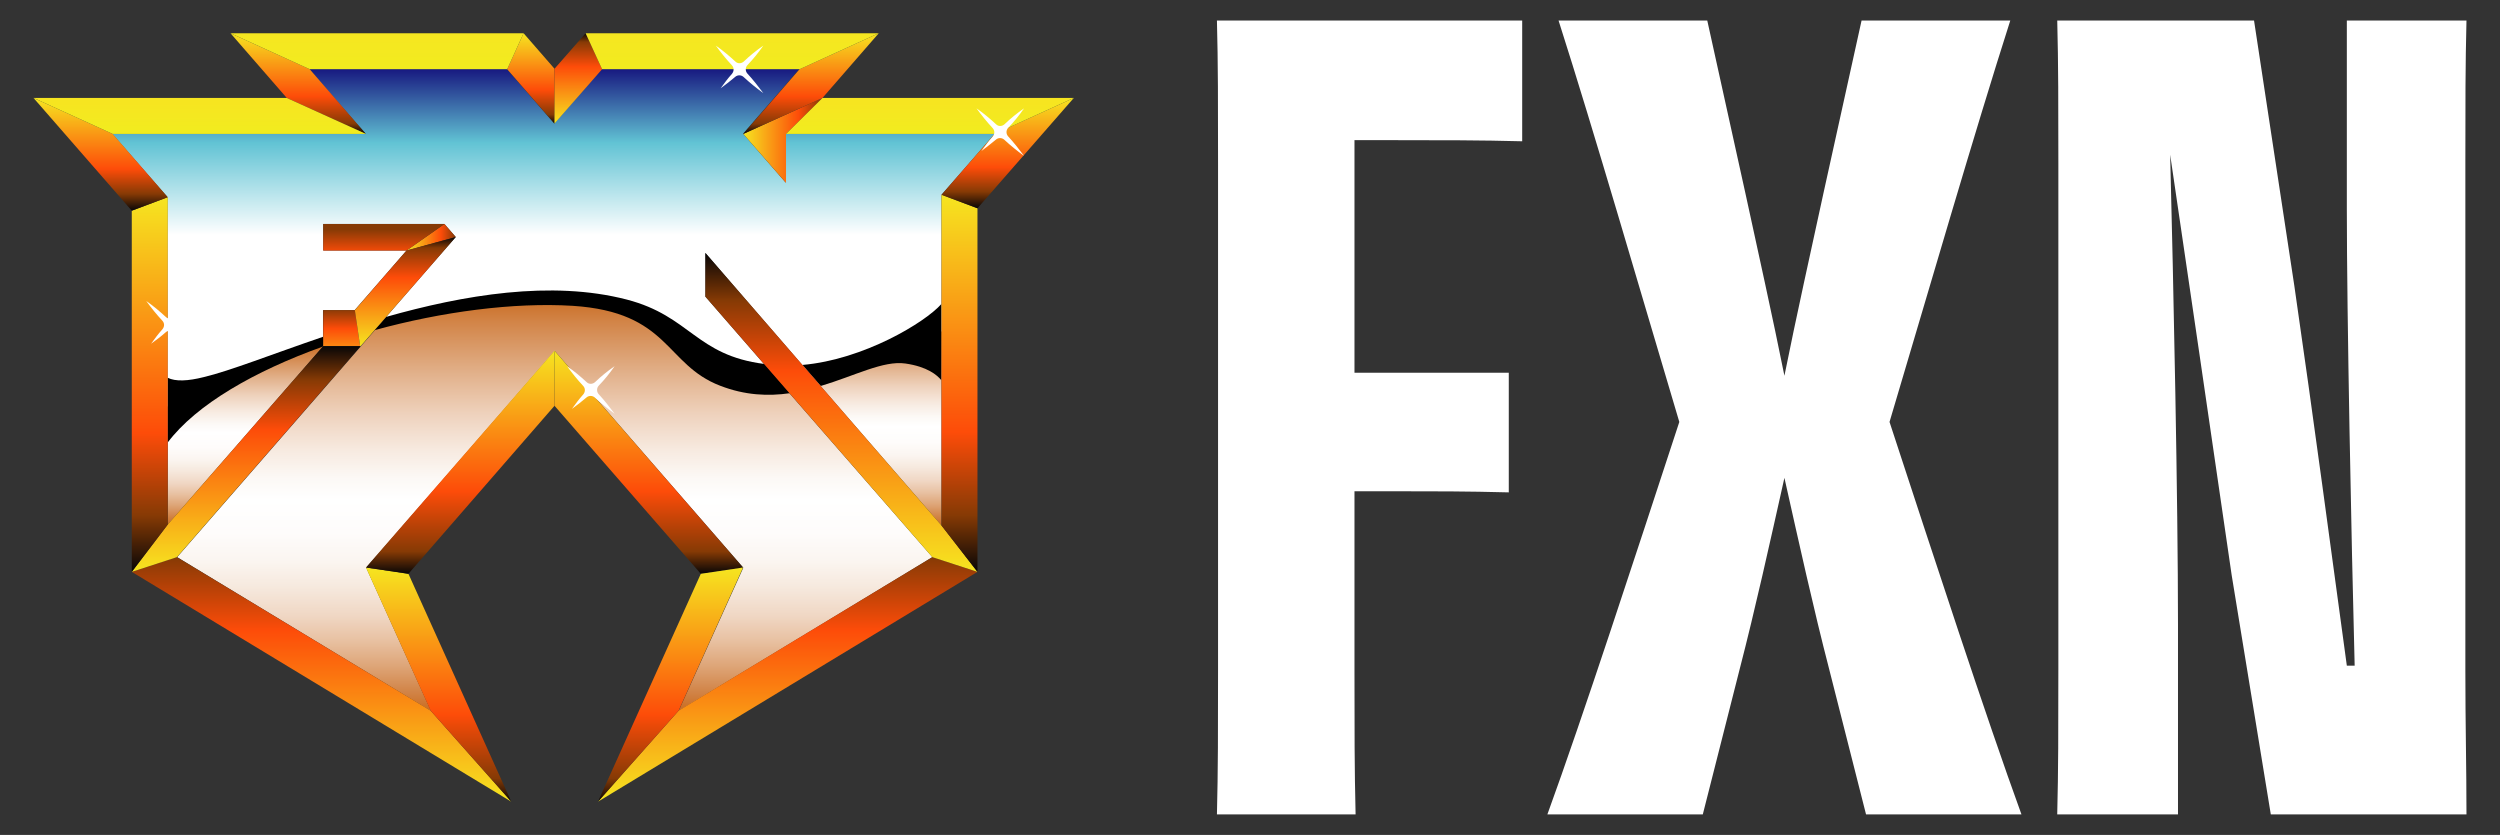 <?xml version="1.0" encoding="UTF-8"?>
<svg id="Layer_1" data-name="Layer 1" xmlns="http://www.w3.org/2000/svg" xmlns:xlink="http://www.w3.org/1999/xlink" viewBox="0 0 1163.29 388.52">
  <rect x="0" y="0" width="1163.29" height="388.52" fill="#333333" stroke="none"/>
  <defs>
    <style>
      .cls-1 {
        fill: url(#linear-gradient-8);
      }

      .cls-2 {
        fill: url(#linear-gradient-7);
      }

      .cls-3 {
        fill: url(#linear-gradient-5);
      }

      .cls-4 {
        fill: url(#linear-gradient-6);
      }

      .cls-5 {
        fill: url(#linear-gradient-9);
      }

      .cls-6 {
        fill: url(#linear-gradient-4);
      }

      .cls-7 {
        fill: url(#linear-gradient-3);
      }

      .cls-8 {
        fill: url(#linear-gradient-2);
      }

      .cls-9 {
        fill: url(#linear-gradient);
      }

      .cls-10 {
        fill: #fff;
      }

      .cls-11 {
        fill: url(#linear-gradient-10);
      }

      .cls-12 {
        fill: url(#linear-gradient-11);
      }

      .cls-13 {
        fill: url(#linear-gradient-12);
      }

      .cls-14 {
        fill: url(#linear-gradient-13);
      }

      .cls-15 {
        fill: url(#linear-gradient-19);
      }

      .cls-16 {
        fill: url(#linear-gradient-14);
      }

      .cls-17 {
        fill: url(#linear-gradient-21);
      }

      .cls-18 {
        fill: url(#linear-gradient-20);
      }

      .cls-19 {
        fill: url(#linear-gradient-22);
      }

      .cls-20 {
        fill: url(#linear-gradient-23);
      }

      .cls-21 {
        fill: url(#linear-gradient-28);
      }

      .cls-22 {
        fill: url(#linear-gradient-25);
      }

      .cls-23 {
        fill: url(#linear-gradient-15);
      }

      .cls-24 {
        fill: url(#linear-gradient-16);
      }

      .cls-25 {
        fill: url(#linear-gradient-17);
      }

      .cls-26 {
        fill: url(#linear-gradient-18);
      }

      .cls-27 {
        fill: url(#linear-gradient-27);
      }

      .cls-28 {
        fill: url(#linear-gradient-24);
      }

      .cls-29 {
        fill: url(#linear-gradient-26);
      }

      .cls-30 {
        fill: url(#linear-gradient-29);
      }
    </style>
    <linearGradient id="linear-gradient" x1="406.64" y1="49.75" x2="406.64" y2="-40.57" gradientTransform="translate(0 194.78)" gradientUnits="userSpaceOnUse">
      <stop offset="0" stop-color="#c96c22"/>
      <stop offset=".05" stop-color="#d2864a"/>
      <stop offset=".11" stop-color="#dea679"/>
      <stop offset=".17" stop-color="#e8c1a2"/>
      <stop offset=".23" stop-color="#f0d7c4"/>
      <stop offset=".3" stop-color="#f6e9de"/>
      <stop offset=".36" stop-color="#fbf5f0"/>
      <stop offset=".43" stop-color="#fefcfb"/>
      <stop offset=".51" stop-color="#fff"/>
      <stop offset=".56" stop-color="#fcf9f6"/>
      <stop offset=".63" stop-color="#f7eae0"/>
      <stop offset=".72" stop-color="#eed1bb"/>
      <stop offset=".82" stop-color="#e1af88"/>
      <stop offset=".94" stop-color="#d28447"/>
      <stop offset="1" stop-color="#c96c22"/>
    </linearGradient>
    <linearGradient id="linear-gradient-2" x1="114.23" y1="49.3" x2="114.23" y2="-34.39" xlink:href="#linear-gradient"/>
    <linearGradient id="linear-gradient-3" x1="258.13" y1="136.02" x2="258.13" y2="-56.63" xlink:href="#linear-gradient"/>
    <linearGradient id="linear-gradient-4" x1="257.51" y1="-35.09" x2="257.51" y2="-183.24" gradientTransform="translate(0 194.78)" gradientUnits="userSpaceOnUse">
      <stop offset=".34" stop-color="#fff"/>
      <stop offset=".63" stop-color="#61c3d4"/>
      <stop offset=".88" stop-color="#110b79"/>
    </linearGradient>
    <linearGradient id="linear-gradient-5" x1="149.61" y1="178.26" x2="149.61" y2="64.47" gradientTransform="translate(0 194.78)" gradientUnits="userSpaceOnUse">
      <stop offset="0" stop-color="#f6e520"/>
      <stop offset=".7" stop-color="#fd4c09"/>
      <stop offset="1" stop-color="#863a05"/>
    </linearGradient>
    <linearGradient id="linear-gradient-6" x1="366.54" x2="366.54" xlink:href="#linear-gradient-5"/>
    <linearGradient id="linear-gradient-7" x1="345.87" y1="-129.43" x2="382.71" y2="-129.43" xlink:href="#linear-gradient-5"/>
    <linearGradient id="linear-gradient-8" x1="189.21" y1="-84.38" x2="212.06" y2="-84.38" xlink:href="#linear-gradient-5"/>
    <linearGradient id="linear-gradient-9" x1="178.6" y1="-51.24" x2="178.6" y2="-88.12" xlink:href="#linear-gradient-5"/>
    <linearGradient id="linear-gradient-10" x1="158.99" y1="-20.47" x2="158.99" y2="-51.1" xlink:href="#linear-gradient-5"/>
    <linearGradient id="linear-gradient-11" x1="391.53" y1="71.32" x2="391.53" y2="-77.08" gradientTransform="translate(0 194.78)" gradientUnits="userSpaceOnUse">
      <stop offset="0" stop-color="#f6e520"/>
      <stop offset=".63" stop-color="#fd4c09"/>
      <stop offset=".85" stop-color="#863a05"/>
      <stop offset="1" stop-color="#070606"/>
    </linearGradient>
    <linearGradient id="linear-gradient-12" x1="446.47" y1="-104.15" x2="446.47" y2="71.32" xlink:href="#linear-gradient-11"/>
    <linearGradient id="linear-gradient-13" x1="468.88" y1="-149.2" x2="468.88" y2="-97.86" xlink:href="#linear-gradient-11"/>
    <linearGradient id="linear-gradient-14" x1="114.51" x2="114.51" y2="-33.72" xlink:href="#linear-gradient-11"/>
    <linearGradient id="linear-gradient-15" x1="69.68" y1="-103.03" x2="69.68" y2="71.32" xlink:href="#linear-gradient-11"/>
    <linearGradient id="linear-gradient-16" x1="46.82" y1="-149.2" x2="46.82" y2="-96.66" xlink:href="#linear-gradient-11"/>
    <linearGradient id="linear-gradient-17" x1="204.1" y1="69.3" x2="204.1" y2="178.26" gradientTransform="translate(0 194.78)" gradientUnits="userSpaceOnUse">
      <stop offset="0" stop-color="#f6e520"/>
      <stop offset=".63" stop-color="#fd4c09"/>
      <stop offset=".9" stop-color="#863a05"/>
      <stop offset="1" stop-color="#070606"/>
    </linearGradient>
    <linearGradient id="linear-gradient-18" x1="214.15" y1="-31.58" x2="214.15" y2="72.22" xlink:href="#linear-gradient-17"/>
    <linearGradient id="linear-gradient-19" x1="301.89" y1="-31.58" x2="301.89" y2="72.22" xlink:href="#linear-gradient-17"/>
    <linearGradient id="linear-gradient-20" x1="312" x2="312" xlink:href="#linear-gradient-17"/>
    <linearGradient id="linear-gradient-21" x1="377.38" y1="-179.36" x2="377.38" y2="-132.46" xlink:href="#linear-gradient-17"/>
    <linearGradient id="linear-gradient-22" x1="188.59" y1="-33.61" x2="188.59" y2="-84.49" xlink:href="#linear-gradient-17"/>
    <linearGradient id="linear-gradient-23" x1="138.77" y1="-179.36" x2="138.77" y2="-132.52" xlink:href="#linear-gradient-17"/>
    <linearGradient id="linear-gradient-24" x1="247.01" y1="-179.36" x2="247.01" y2="-137.26" xlink:href="#linear-gradient-17"/>
    <linearGradient id="linear-gradient-25" x1="269.08" y1="-137.29" x2="269.08" y2="-179.4" xlink:href="#linear-gradient-17"/>
    <linearGradient id="linear-gradient-26" x1="432.7" y1="-146.87" x2="432.7" y2="-113.94" gradientTransform="translate(0 194.78)" gradientUnits="userSpaceOnUse">
      <stop offset="0" stop-color="#f6e520"/>
      <stop offset="1" stop-color="#ebf61e"/>
    </linearGradient>
    <linearGradient id="linear-gradient-27" x1="340.7" y1="-183.03" x2="340.7" y2="-126.68" xlink:href="#linear-gradient-26"/>
    <linearGradient id="linear-gradient-28" x1="92.94" x2="92.94" xlink:href="#linear-gradient-26"/>
    <linearGradient id="linear-gradient-29" x1="175.45" y1="-183.03" x2="175.45" y2="-126.68" xlink:href="#linear-gradient-26"/>
  </defs>
  <g>
    <path class="cls-10" d="M566.78,77.19c0-27.58,0-48.39-.52-67.64h142.04v56.19c-18.73-.52-38.5-.52-58.27-.52h-19.77v108.22h71.8v55.67c-19.25-.52-35.38-.52-52.55-.52h-19.25v83.25c0,27.06,0,46.31.52,67.12h-64.52c.52-20.29.52-40.06.52-67.64V77.19Z"/>
    <path class="cls-10" d="M830.32,174.84c5.2-26.01,13.01-61.23,18.21-85.16l17.69-80.13h69.2c-16.65,52.03-38.5,127.47-56.19,186.79,20.81,63.48,44.75,136.84,61.39,182.62h-72.32l-17.17-67.64c-7.28-28.1-14.05-58.79-20.81-88.97-6.76,30.18-13.53,60.87-20.81,88.97l-17.17,67.64h-72.32c16.65-45.79,40.58-119.15,61.39-182.62-17.69-59.31-39.54-134.76-56.19-186.79h69.2s17.69,80.13,17.69,80.13c5.2,23.93,13.01,59.15,18.21,85.16Z"/>
    <path class="cls-10" d="M957.79,311.84V76.67c0-27.58,0-46.83-.52-67.12h91.57l18.73,123.31c8.85,60.88,17.69,127.47,24.45,176.9h3.64c-1.56-59.83-3.64-163.37-3.64-212.28V9.55h55.67c-.52,20.29-.52,39.54-.52,66.6v235.69c0,24.97.52,45.27.52,67.12h-91.05l-18.21-111.34c-9.88-67.64-20.81-143.08-28.62-195.63,1.56,61.39,3.64,160.77,3.64,218.52v88.45h-56.19c.52-20.29.52-39.54.52-67.12Z"/>
  </g>
  <g>
    <g id="CHRM_BOTTOM" data-name="CHRM BOTTOM">
      <path class="cls-9" d="M375.19,171.96l62.91,72.57v-90.32c-11.23,6.4-39.54,13.82-62.91,17.75Z"/>
      <path class="cls-8" d="M150.4,160.39c-34.15,11.57-62.01,24.04-72.35,28.87v54.82l72.35-83.02v-.67Z"/>
      <path class="cls-7" d="M343.51,174.21c-24.38-5.28-34.94-40.89-97.96-35.5-22.92,1.91-47.29,7.3-70.21,13.93l-92.9,106.61,118.07,71.56-30.11-66.62,87.74-100.88,87.74,100.88-30.11,66.62,118.07-71.56-74.26-85.15c-7.08.67-12.81.79-16.06.11h0Z"/>
    </g>
    <g id="CHRM_TOP" data-name="CHRM TOP">
      <path class="cls-6" d="M462.81,62.32l-24.71,28.31v63.58c-11.12,6.4-39.54,13.82-62.91,17.75l-46.96-54.26v20.33l31.34,36.06c-7.08.67-12.81.79-16.18.11-24.38-5.28-34.94-40.89-97.96-35.5-22.92,1.91-47.29,7.3-70.21,13.93l36.85-42.35-5.28-6.07h-56.39v12.36h38.76l-24.15,27.75h-14.72v16.06c-34.15,11.57-62.01,24.04-72.35,28.87v-97.51l-25.73-29.54h117.84l-26.17-30.11h91.89l22.13,25.39,22.13-25.39h91.89l-26.17,30.11,19.88,22.8v-22.8l97.17.11h0Z"/>
    </g>
    <g id="CHRM_BLACK_LINE" data-name="CHRM BLACK LINE">
      <path d="M78.05,175.78v30.11c13.26-17.64,40.44-33.25,72.12-44.6l.22-.22v-4.38c-23.7,8.09-43.59,15.95-55.49,18.76-7.53,1.91-13.26,2.13-16.85.34Z"/>
      <path d="M179.61,147.47l-5.39,6.18c31.45-8.65,64.82-13.03,92.23-11.35,45.16,2.92,42.91,27.3,68.64,37.18,11.57,4.49,22.36,4.94,32.47,3.48l-11.8-13.59c-32.02-4.04-34.38-22.24-64.14-29.99-35.16-9.1-75.94-2.13-112,8.09h0Z"/>
      <path d="M373.39,169.82l8.54,9.77c15.84-4.72,29.1-11.91,39.32-10.45,10.22,1.46,14.83,5.39,16.74,7.75v-35.39c-7.41,8.43-36.06,25.84-64.59,28.31h0Z"/>
    </g>
    <g id="_MTL_STK_GR4" data-name=" MTL STK GR4">
      <polygon class="cls-3" points="200.39 330.69 237.91 373.04 61.32 266.1 82.32 259.25 200.39 330.69"/>
      <polygon class="cls-4" points="454.83 266.1 278.24 373.04 315.76 330.69 433.83 259.25 454.83 266.1"/>
      <polygon class="cls-2" points="382.71 45.58 365.75 62.32 365.75 85.12 345.87 62.32 382.71 45.58"/>
      <polygon class="cls-1" points="206.79 104.22 212.07 110.29 189.16 116.58 206.79 104.22"/>
      <polygon class="cls-5" points="206.79 104.22 189.16 116.58 150.4 116.58 150.4 104.22 206.79 104.22"/>
      <polygon class="cls-11" points="165.12 144.32 167.59 161.06 150.4 161.06 150.4 144.32 165.12 144.32"/>
    </g>
    <g id="MTL_STK_GR3" data-name="MTL STK GR3">
      <polygon class="cls-12" points="438.1 244.53 454.83 266.1 433.83 259.25 328.23 138.03 328.23 117.7 438.1 244.53"/>
      <polygon class="cls-13" points="454.83 96.92 454.83 266.1 438.1 244.53 438.1 90.63 454.83 96.92"/>
      <polygon class="cls-14" points="499.66 45.58 454.83 96.92 438.1 90.63 462.81 62.32 499.66 45.58"/>
      <polygon class="cls-16" points="167.7 161.17 82.32 259.25 61.32 266.1 78.05 244.08 150.4 161.06 167.59 161.06 167.7 161.17"/>
      <polygon class="cls-23" points="78.05 91.75 78.05 244.08 61.32 266.1 61.32 98.04 78.05 91.75"/>
      <polygon class="cls-24" points="52.44 62.32 78.05 91.75 61.32 98.04 15.59 45.58 52.44 62.32"/>
    </g>
    <g id="MTL_STK_GR_2" data-name="MTL STK GR 2">
      <polygon class="cls-25" points="190.05 267 237.91 373.04 200.39 330.69 170.28 264.08 190.05 267"/>
      <polygon class="cls-26" points="258.02 163.2 258.02 188.81 190.05 267 170.28 264.08 258.02 163.2"/>
      <polygon class="cls-15" points="258.02 163.2 345.75 264.08 326.1 267 258.02 188.81 258.02 163.2"/>
      <polygon class="cls-18" points="345.75 264.08 315.76 330.69 278.24 373.04 326.1 267 345.75 264.08"/>
      <polygon class="cls-17" points="408.89 15.47 382.71 45.58 345.87 62.32 372.04 32.21 408.89 15.47"/>
      <polygon class="cls-19" points="212.07 110.29 167.7 161.17 167.59 161.06 165.12 144.32 189.16 116.58 212.07 110.29"/>
      <polygon class="cls-20" points="144.11 32.21 170.28 62.32 133.44 45.58 107.26 15.47 144.11 32.21"/>
      <polygon class="cls-28" points="258.02 31.99 258.02 57.49 236 32.21 243.64 15.47 258.02 31.99"/>
      <polygon class="cls-22" points="272.51 15.47 280.15 32.21 258.02 57.49 258.02 31.99 272.51 15.47"/>
    </g>
    <g id="MTL_STK_GR1" data-name="MTL STK GR1">
      <polygon class="cls-29" points="499.66 45.58 462.81 62.32 365.75 62.32 382.71 45.58 499.66 45.58"/>
      <polygon class="cls-27" points="408.89 15.47 372.04 32.21 280.15 32.21 272.51 15.47 408.89 15.47"/>
      <polygon class="cls-21" points="170.28 62.32 52.44 62.32 15.59 45.58 133.44 45.58 170.28 62.32"/>
      <polygon class="cls-30" points="243.64 15.47 236 32.21 144.11 32.21 107.26 15.47 243.64 15.47"/>
    </g>
    <g id="SPARKLE">
      <path class="cls-10" d="M342.05,35.81c1.12-1.01,2.81-1.01,3.93,0,2.92,2.7,5.95,5.17,9.21,7.53-2.36-3.15-4.72-6.18-7.41-9.1-1.01-1.12-1.01-2.81,0-3.93,2.7-2.81,5.17-5.84,7.41-9.1-3.26,2.25-6.29,4.72-9.1,7.41-1.12,1.01-2.81,1.12-3.93,0-2.81-2.58-5.84-5.17-9.1-7.41,2.36,3.26,4.83,6.29,7.53,9.21,1.01,1.12,1.01,2.7,0,3.93-1.91,2.13-3.59,4.38-5.28,6.74,2.36-1.69,4.61-3.48,6.74-5.28h0Z"/>
      <path class="cls-10" d="M463.37,65.01c1.12-1.01,2.81-1.01,3.93,0,2.92,2.7,5.95,5.17,9.21,7.53-2.36-3.15-4.72-6.18-7.41-9.1-1.01-1.12-1.01-2.81,0-3.93,2.7-2.81,5.17-5.84,7.41-9.1-3.26,2.25-6.29,4.72-9.1,7.41-1.12,1.01-2.81,1.12-3.93,0-2.81-2.58-5.84-5.17-9.1-7.41,2.36,3.26,4.83,6.29,7.53,9.21,1.01,1.12,1.01,2.7,0,3.93-1.91,2.13-3.59,4.38-5.28,6.74,2.36-1.69,4.49-3.48,6.74-5.28h0Z"/>
      <path class="cls-10" d="M77.04,154.66c1.12-1.01,2.81-1.01,3.93,0,2.92,2.7,5.95,5.17,9.21,7.53-2.36-3.15-4.72-6.18-7.41-9.1-1.01-1.12-1.01-2.81,0-3.93,2.7-2.81,5.17-5.84,7.41-9.1-3.26,2.25-6.29,4.72-9.1,7.41-1.12,1.01-2.81,1.12-3.93,0-2.81-2.58-5.84-5.17-9.1-7.41,2.36,3.26,4.83,6.29,7.53,9.21,1.01,1.12,1.01,2.7,0,3.93-1.91,2.13-3.59,4.38-5.28,6.74,2.36-1.69,4.61-3.37,6.74-5.28h0Z"/>
      <path class="cls-10" d="M272.85,184.99c1.12-1.01,2.81-1.01,3.93,0,2.92,2.7,5.95,5.17,9.21,7.53-2.36-3.15-4.72-6.18-7.41-9.1-1.01-1.12-1.01-2.81,0-3.93,2.7-2.81,5.17-5.84,7.41-9.1-3.26,2.25-6.29,4.72-9.1,7.41-1.12,1.01-2.81,1.12-3.93,0-2.81-2.58-5.84-5.17-9.1-7.41,2.36,3.26,4.83,6.29,7.53,9.21,1.01,1.12,1.01,2.7,0,3.93-1.91,2.13-3.59,4.38-5.28,6.74,2.36-1.69,4.61-3.48,6.74-5.28h0Z"/>
    </g>
  </g>
</svg>